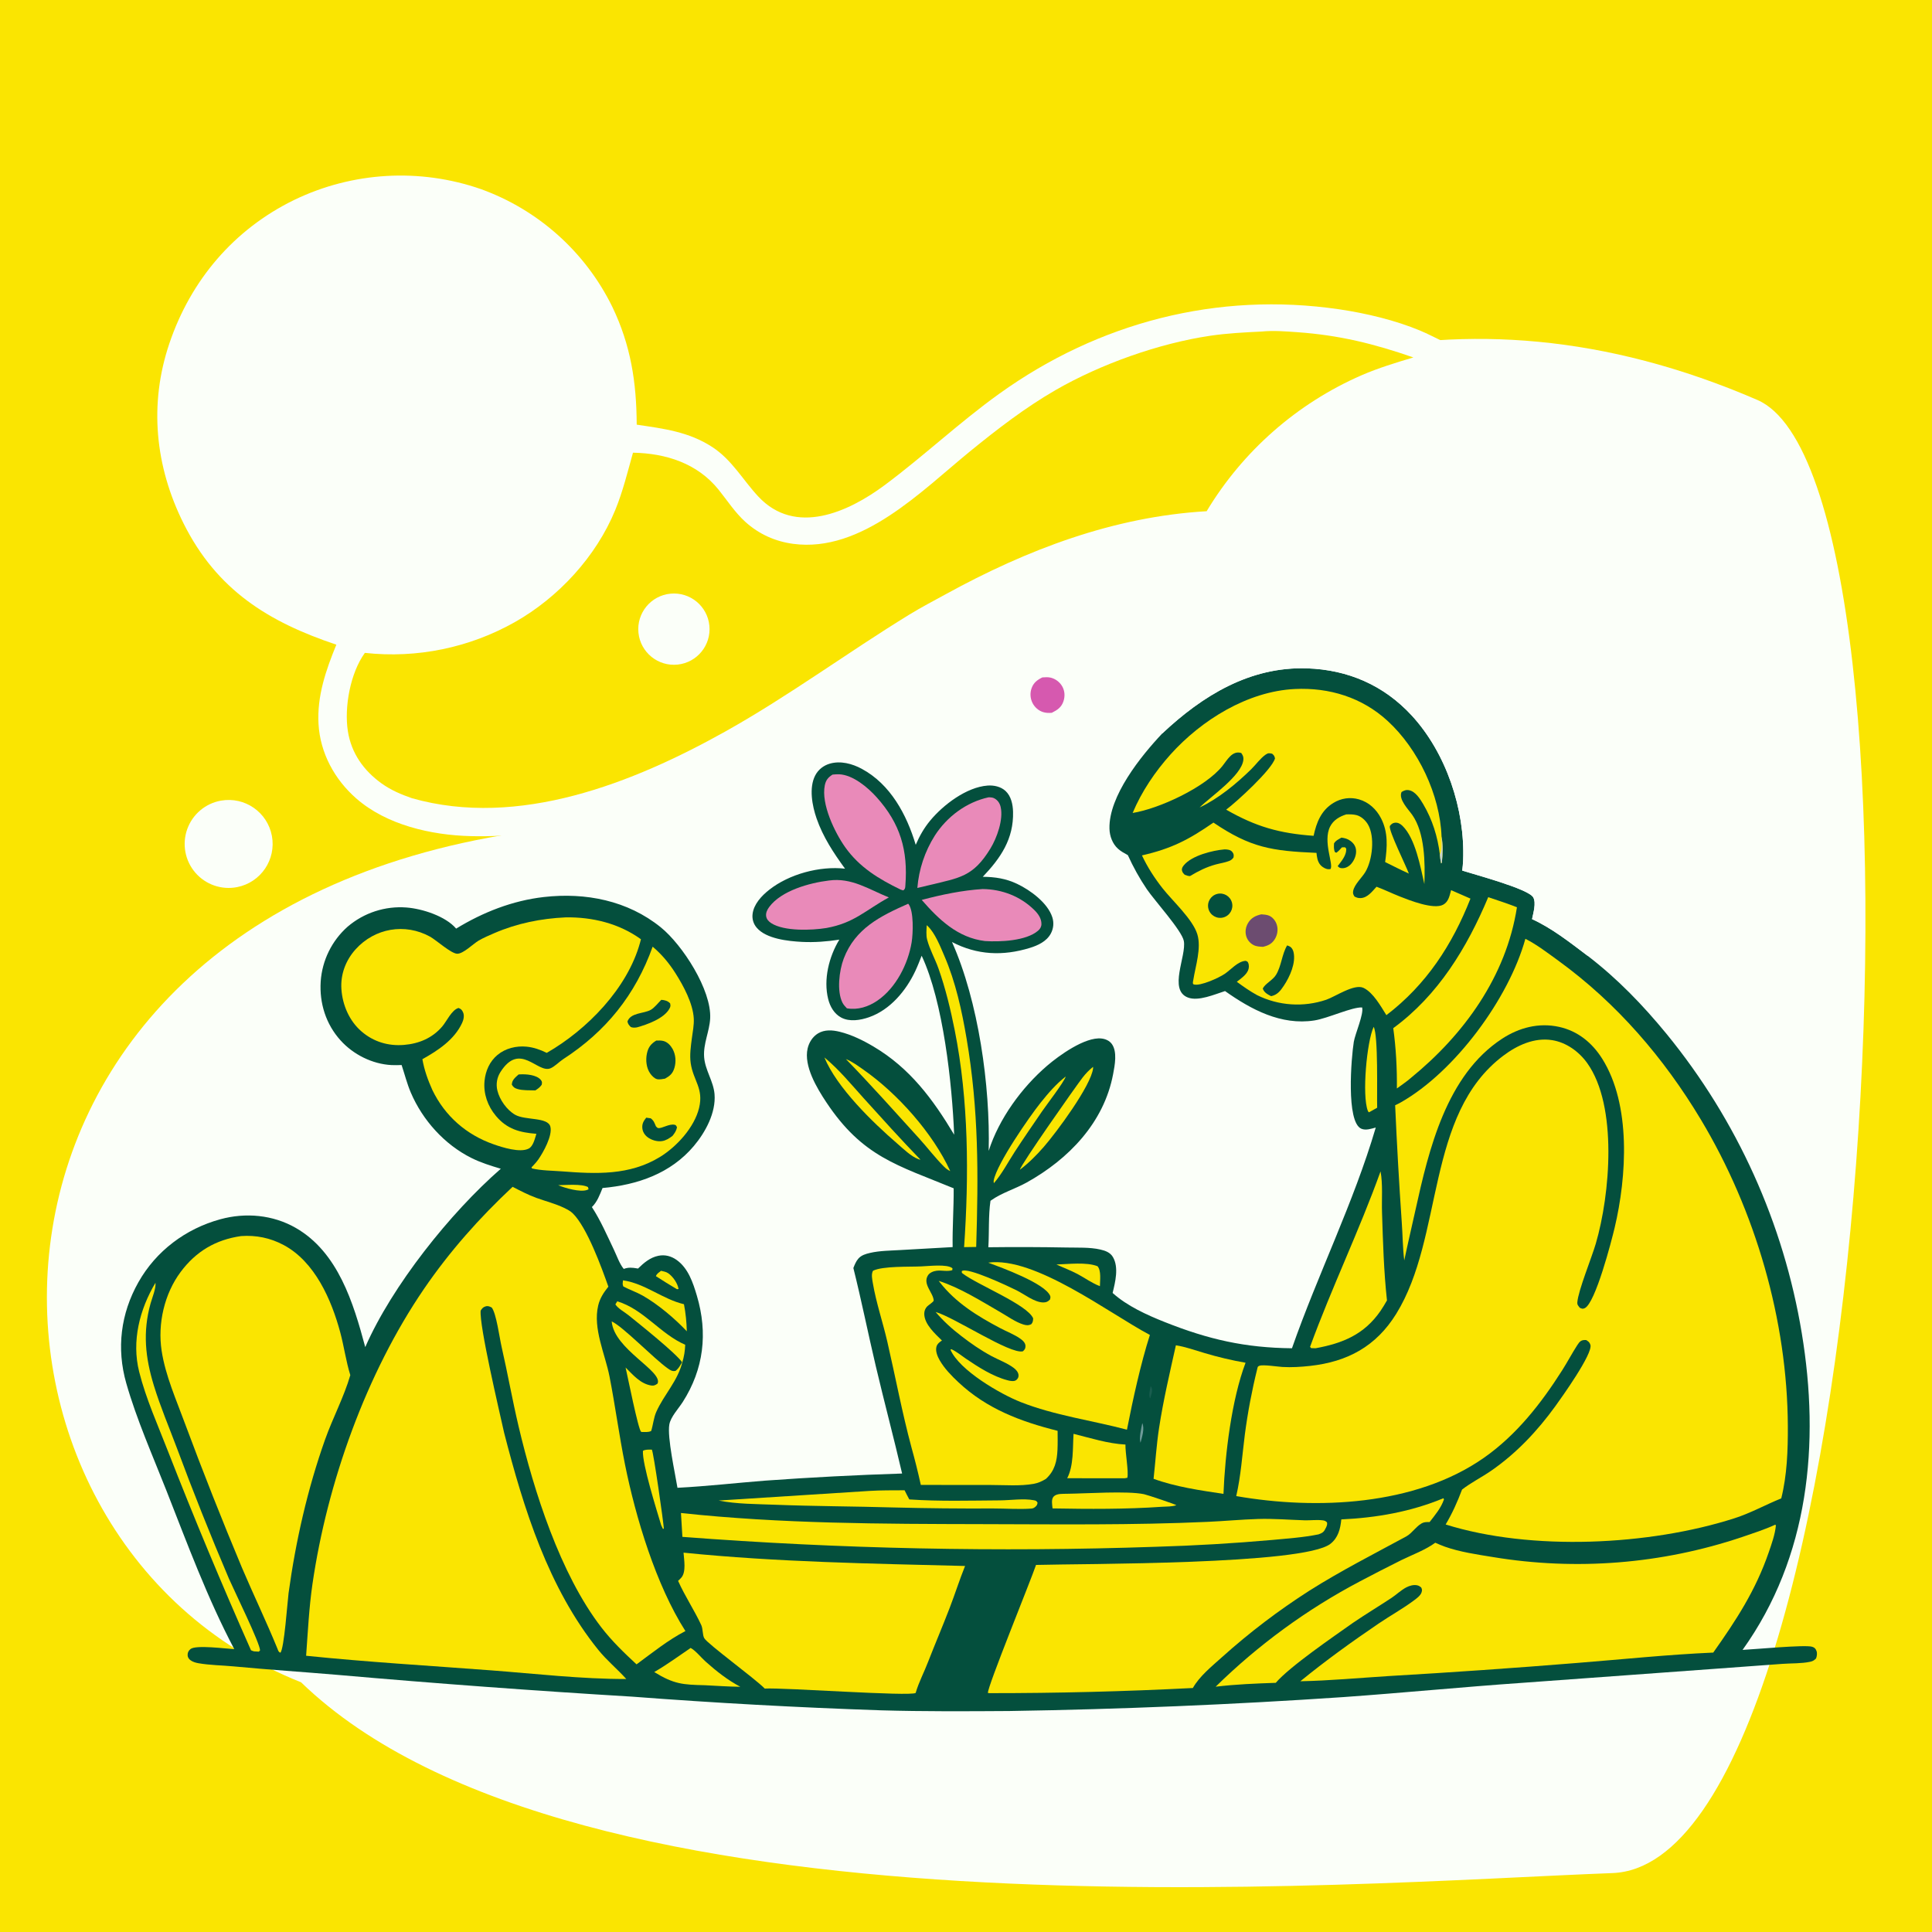 <?xml version="1.0" encoding="UTF-8"?> <svg xmlns="http://www.w3.org/2000/svg" width="297" height="297" viewBox="0 0 297 297" fill="none"><rect x="0" y="0" width="297" height="297" fill="#333333" stroke="none"/><g clip-path="url(#clip0_2883_497)"><path d="M0 0H297V297H0V0Z" fill="#FAE501"></path><path d="M79.323 128.058C120.173 126.284 175.724 20.643 270.146 61.48C299.474 74.165 288.738 286.417 247.87 287.943C207.249 289.462 88.48 299.452 46.282 258.614C-9.778 236.339 -11.138 141.918 79.323 128.058Z" fill="#FBFFF9"></path><path d="M178.668 112.755C184.839 106.948 192.135 102.453 200.934 102.743C207.213 102.95 212.715 105.334 216.994 109.963C222.314 115.717 225.237 124.471 224.922 132.257C224.897 132.784 224.852 133.309 224.787 133.832C226.55 134.405 234.961 136.629 235.7 137.949C236.185 138.814 235.701 140.373 235.517 141.293C238.582 142.686 241.386 144.914 244.062 146.931C248.639 150.44 252.562 154.511 256.208 158.956C267.033 172.203 274.196 188.057 276.98 204.935C279.792 221.903 278.106 239.347 267.88 253.633C269.659 253.554 277.493 252.806 278.574 253.15C278.943 253.269 279.101 253.425 279.242 253.791C279.381 254.148 279.309 254.611 279.176 254.95C278.894 255.234 278.676 255.373 278.277 255.457C276.923 255.747 275.377 255.68 273.991 255.781L263.846 256.524L234.085 258.692C224.878 259.33 215.692 260.236 206.488 260.89C189.386 262.045 172.258 262.761 155.119 263.03C148.562 263.073 141.98 263.112 135.426 262.922C122.66 262.491 109.903 261.79 97.166 260.82C82.104 259.912 67.055 258.801 52.023 257.484C46.646 257.026 41.269 256.675 35.897 256.167C34.123 255.999 32.261 255.989 30.509 255.682C30.067 255.605 29.606 255.472 29.246 255.192C29.014 255.011 28.854 254.754 28.842 254.46C28.826 254.061 28.971 253.764 29.281 253.507C30.098 252.826 34.766 253.457 36.014 253.517C31.887 245.703 28.812 237.349 25.581 229.14C23.451 223.728 21.012 218.241 19.412 212.646C17.886 207.306 18.552 201.939 21.274 197.118C23.994 192.299 28.537 188.896 33.853 187.437C37.745 186.368 41.952 186.738 45.478 188.768C51.976 192.511 54.327 200.292 56.149 207.087C60.27 197.661 69.213 186.451 76.988 179.668C75.449 179.21 73.914 178.732 72.473 178.013C68.33 175.946 64.966 172.204 63.153 167.961C62.567 166.59 62.21 165.136 61.737 163.724C61.217 163.738 60.69 163.758 60.169 163.73C57.221 163.571 54.321 162.114 52.352 159.936C50.102 157.448 49.089 154.216 49.299 150.887C49.519 147.647 51.002 144.623 53.429 142.465C55.939 140.316 59.201 139.252 62.495 139.508C64.93 139.696 68.497 140.845 70.123 142.751C74.248 140.233 78.779 138.448 83.605 137.897C90.02 137.166 96.492 138.433 101.582 142.556C104.901 145.243 109.409 152.184 109.171 156.577C109.061 158.589 108.091 160.437 108.243 162.507C108.392 164.513 109.679 166.203 109.843 168.198C110.076 171.049 108.442 174.06 106.666 176.167C103.103 180.393 98.011 182.152 92.627 182.63C92.201 183.674 91.811 184.758 90.989 185.56C92.32 187.592 93.335 189.943 94.382 192.134C94.831 193.073 95.23 194.273 95.886 195.067C96.592 194.802 97.189 194.861 97.924 194.984L98.079 195.011C98.977 194.128 99.946 193.303 101.216 193.046C102.223 192.842 103.176 193.093 104.008 193.681C105.795 194.945 106.532 197.179 107.128 199.184C108.833 204.927 108.195 210.463 104.948 215.536C104.304 216.541 103.095 217.816 102.893 218.991C102.556 220.956 103.782 226.49 104.146 228.713C108.634 228.482 113.121 227.968 117.602 227.615C124.62 227.11 131.646 226.745 138.678 226.52C137.396 221.009 135.933 215.529 134.634 210.018C133.45 204.996 132.434 199.934 131.186 194.928C131.379 194.427 131.6 193.88 131.96 193.473C132.422 192.953 133.08 192.762 133.736 192.609C135.22 192.261 136.854 192.259 138.372 192.167L146.446 191.712C146.397 188.706 146.627 185.688 146.605 182.675C137.964 179.115 132.6 177.851 127.006 169.419C125.583 167.274 123.535 163.881 124.153 161.182C124.366 160.251 124.92 159.366 125.747 158.865C126.764 158.249 127.97 158.338 129.081 158.61C130.902 159.058 132.656 159.92 134.263 160.871C139.877 164.192 143.401 168.959 146.68 174.432C146.365 166.622 145.005 153.976 141.684 146.921C141.373 147.71 141.067 148.505 140.706 149.273C139.281 152.309 136.834 155.246 133.581 156.378C132.256 156.838 130.602 157.115 129.313 156.425C128.241 155.851 127.607 154.748 127.318 153.6C126.553 150.559 127.442 147.064 129.026 144.449C127.129 144.741 125.199 144.894 123.281 144.794C121.165 144.683 117.79 144.334 116.329 142.614C115.828 142.036 115.596 141.273 115.691 140.514C115.869 138.991 117.081 137.707 118.236 136.794C121.313 134.363 126.025 133.1 129.903 133.538C128.146 131.131 126.517 128.66 125.532 125.821C124.857 123.879 124.33 121.101 125.324 119.199C125.793 118.3 126.612 117.665 127.583 117.388C129.224 116.92 131.007 117.396 132.471 118.185C136.899 120.57 139.384 125.236 140.771 129.871C141.364 128.507 142.027 127.318 142.978 126.167C144.986 123.735 148.563 121.005 151.817 120.763C152.787 120.691 153.855 120.919 154.583 121.598C155.438 122.396 155.701 123.657 155.732 124.781C155.845 128.97 153.82 131.909 151.079 134.788C152.96 134.802 154.65 135.06 156.36 135.874C158.383 136.836 161.063 138.794 161.769 141.01C162.04 141.863 161.956 142.748 161.527 143.534C160.874 144.728 159.556 145.337 158.311 145.72C154.162 146.995 150.203 146.822 146.348 144.814C150.419 153.932 152.236 166.933 151.988 176.919C153.56 171.993 157.064 167.185 160.965 163.836C162.783 162.274 166.79 159.376 169.316 159.646C169.947 159.714 170.552 159.974 170.928 160.503C171.779 161.701 171.372 163.758 171.119 165.105C169.715 172.585 164.274 178.195 157.832 181.781C156.095 182.748 154.006 183.365 152.389 184.506C152.346 184.536 152.304 184.568 152.262 184.599C151.927 186.914 152.078 189.387 151.935 191.737C155.949 191.687 159.964 191.7 163.978 191.776C165.647 191.815 167.523 191.711 169.149 192.086C169.925 192.264 170.674 192.533 171.091 193.25C172.015 194.842 171.445 197.089 171.039 198.761C173.263 200.769 176.313 202.147 179.074 203.244C185.772 205.908 191.409 207.194 198.609 207.264C202.602 195.855 208.078 184.933 211.492 173.334C210.81 173.513 209.962 173.813 209.273 173.515C206.896 172.49 207.731 162.525 208.116 160.157C208.313 158.944 209.683 155.851 209.392 154.87C207.801 154.799 204.144 156.547 202.047 156.871C196.93 157.662 192.33 155.189 188.321 152.353C186.724 152.857 184.232 153.966 182.614 153.346C179.57 152.181 182.415 146.963 181.986 144.652C181.691 143.064 177.471 138.423 176.303 136.701C175.163 135.02 174.221 133.303 173.379 131.459C172.862 131.17 172.303 130.875 171.863 130.474C171.008 129.697 170.583 128.524 170.554 127.39C170.427 122.392 175.388 116.227 178.668 112.755Z" fill="#044F3D"></path><path d="M234.491 144.319C236.23 145.194 237.963 146.524 239.54 147.669C248.541 154.207 255.785 162.624 261.485 172.136C269.843 186.084 274.776 202.98 274.838 219.263C274.853 222.939 274.722 226.766 273.826 230.342C271.383 231.329 269.163 232.587 266.618 233.403C253.555 237.595 235.385 238.466 222.236 234.354C223.271 232.616 224.042 230.874 224.756 228.988C226.134 227.914 227.792 227.09 229.24 226.088C233.118 223.404 236.352 219.966 239.105 216.158C240.061 214.836 244.913 208.059 244.486 206.731C244.354 206.32 244.174 206.219 243.836 205.999C243.099 205.955 242.856 206.184 242.469 206.786C241.659 208.043 240.959 209.377 240.154 210.642C236.903 215.758 233.127 220.593 228.119 224.101C217.583 231.482 202.383 232.137 190.043 229.989C190.76 226.882 190.964 223.669 191.368 220.511C191.811 217.129 192.444 213.774 193.265 210.463C193.346 210.181 193.291 210.068 193.614 209.953C194.192 209.748 196.403 210.096 197.147 210.14C198.54 210.223 200.004 210.13 201.387 209.977C207.152 209.343 211.537 206.972 214.631 201.979C222.003 190.083 219.07 171.347 231.096 162.291C233.225 160.688 235.851 159.468 238.58 159.894C240.775 160.237 242.736 161.656 244.009 163.442C248.702 170.027 247.529 183.626 245.312 191.194C244.672 193.379 242.636 198.337 242.48 200.174C242.444 200.597 242.608 200.705 242.851 201.034C243.157 201.174 243.281 201.259 243.618 201.1C245.261 200.326 247.734 190.763 248.214 188.736C250.081 180.864 250.766 169.842 246.3 162.751C244.753 160.294 242.543 158.488 239.671 157.858C236.564 157.176 233.531 157.967 230.906 159.684C222.353 165.279 219.654 176.692 217.591 186.03C217.021 188.608 216.413 191.176 215.871 193.761C215.628 191.828 215.632 189.84 215.487 187.893C215.076 181.902 214.737 175.907 214.471 169.908C214.775 169.77 215.072 169.619 215.362 169.455C223.687 164.723 231.959 153.482 234.491 144.319Z" fill="#FAE501"></path><path d="M78.801 182.446C80.006 183.064 81.174 183.681 82.451 184.145C83.852 184.653 85.377 185.036 86.716 185.683C87.198 185.916 87.679 186.159 88.064 186.538C90.247 188.69 92.486 194.857 93.523 197.795C92.806 198.683 92.224 199.564 91.957 200.698C91.119 204.245 93.026 208.165 93.697 211.597C94.573 216.078 95.171 220.613 96.071 225.092C97.719 233.29 100.85 243.673 105.367 250.738C102.706 252.109 100.26 254.089 97.854 255.856C95.913 254.057 94.046 252.257 92.425 250.151C86.114 241.953 82.082 229.251 79.723 219.28C78.762 215.218 78.04 211.1 77.106 207.03C76.788 205.645 76.297 201.897 75.592 201.002C75.248 200.831 75.023 200.712 74.632 200.831C74.249 200.947 74.096 201.158 73.89 201.477C73.664 203.804 76.756 216.906 77.497 220.251C80.496 231.909 84.302 244.136 91.978 253.636C93.271 255.237 94.899 256.576 96.28 258.108C89.37 258.123 82.323 257.294 75.434 256.774C65.972 256.059 56.499 255.505 47.059 254.534C47.328 250.854 47.506 247.127 48.039 243.473C50.305 227.948 56.288 211.151 65.167 198.154C69.12 192.37 73.694 187.227 78.801 182.446Z" fill="#FAE501"></path><path d="M272.916 234.377L273 234.515C272.872 235.892 272.344 237.349 271.896 238.653C269.879 244.505 266.912 249.044 263.372 254.046C256.391 254.351 249.399 255.088 242.433 255.64C232.752 256.425 223.062 257.098 213.365 257.662C208.89 257.947 204.382 258.363 199.899 258.454C203.742 255.313 207.822 252.373 211.929 249.584C213.693 248.386 215.584 247.343 217.296 246.076C217.712 245.769 218.362 245.309 218.526 244.802C218.638 244.455 218.617 244.361 218.485 244.047C218.263 243.86 218.091 243.74 217.804 243.693C217.25 243.601 216.697 243.763 216.205 244.012C215.395 244.423 214.672 245.14 213.906 245.645C211.954 246.93 209.956 248.138 208.021 249.45C205.116 251.509 198.249 256.197 196.12 258.694C193.073 258.798 189.904 258.924 186.879 259.291C193.461 252.829 200.951 247.365 209.112 243.069C211.212 241.958 213.327 240.874 215.454 239.817C217.131 238.999 219.144 238.261 220.639 237.158C221.127 237.372 221.615 237.588 222.117 237.765C224.424 238.583 227.063 238.966 229.476 239.357C242.307 241.485 255.465 240.432 267.795 236.287C269.513 235.695 271.265 235.144 272.916 234.377Z" fill="#FAE501"></path><path d="M37.057 190.018C39.369 189.853 41.544 190.296 43.592 191.386C48.412 193.953 50.971 199.832 52.316 204.861C52.895 207.028 53.184 209.244 53.852 211.394C52.876 214.756 51.157 217.969 49.98 221.278C47.287 228.855 45.453 236.927 44.363 244.888C44.198 246.095 43.683 253.574 43.094 254.071C42.757 253.893 42.781 253.749 42.637 253.41C40.933 249.25 38.979 245.183 37.214 241.045C34.145 233.72 31.225 226.333 28.455 218.89C27.118 215.231 25.435 211.502 24.845 207.635C24.214 203.499 25.264 198.888 27.774 195.527C30.134 192.365 33.16 190.577 37.057 190.018Z" fill="#FAE501"></path><path d="M206.959 125.194C207.46 125.178 208.046 125.177 208.53 125.305C209.261 125.498 209.907 126.098 210.286 126.734C211.392 128.588 210.99 132.241 209.874 134.075C209.348 134.939 208.219 135.949 208.023 136.939C207.947 137.328 208.016 137.494 208.219 137.819C208.557 137.997 208.798 138.075 209.176 138.059C210.232 138.013 210.949 137.029 211.608 136.315C212.815 136.765 213.979 137.336 215.178 137.809C216.616 138.376 220.379 139.881 221.857 139.075C222.697 138.616 222.835 137.68 223.072 136.838L226.048 138.141C223.25 145.242 219.258 151.381 213.125 156.056C212.26 154.69 211.115 152.593 209.616 151.867C208.198 151.18 205.275 153.209 203.881 153.687C200.382 154.873 196.554 154.618 193.244 152.977C192.142 152.375 191.145 151.668 190.132 150.928C190.732 150.453 191.529 149.921 191.849 149.204C192.016 148.832 192.039 148.385 191.877 148.009C191.78 147.785 191.7 147.799 191.496 147.704C190.28 147.78 189.237 149.057 188.267 149.713C187.36 150.326 184.525 151.626 183.523 151.334C183.277 151.263 183.409 150.861 183.442 150.649C183.777 148.514 184.707 145.764 184.063 143.628C183.366 141.314 180.219 138.476 178.693 136.524C177.45 134.933 176.409 133.326 175.549 131.499C180.102 130.456 182.742 129.085 186.535 126.453C192.262 130.322 195.505 130.812 202.379 131.11C202.395 131.262 202.409 131.415 202.431 131.567C202.531 132.26 202.747 132.885 203.353 133.292C203.725 133.541 204.073 133.678 204.522 133.599C205.066 132.938 203.313 129.378 204.472 127.069C204.975 126.068 205.931 125.513 206.959 125.194Z" fill="#FAE501"></path><path d="M193.908 140.556C194.286 140.583 194.72 140.61 195.072 140.755C195.66 140.999 196.096 141.566 196.28 142.163C196.506 142.895 196.378 143.711 195.98 144.36C195.534 145.087 194.962 145.362 194.158 145.553C193.68 145.529 193.168 145.512 192.731 145.293C192.16 145.006 191.737 144.491 191.567 143.875C191.382 143.207 191.502 142.5 191.851 141.907C192.329 141.094 193.019 140.754 193.908 140.556Z" fill="#6C4C70"></path><path d="M188.232 130.575C188.668 130.578 189.169 130.608 189.451 130.985C189.687 131.3 189.677 131.47 189.621 131.825C189.448 132.056 189.28 132.219 189.007 132.332C188.358 132.6 187.587 132.702 186.906 132.888C185.428 133.291 184.249 133.892 182.933 134.677C182.63 134.677 182.403 134.58 182.122 134.474C181.913 134.257 181.775 134.137 181.706 133.833C181.633 133.511 181.788 133.26 181.987 133.016C183.199 131.525 186.407 130.726 188.232 130.575Z" fill="#044F3D"></path><path d="M197.865 145.334C198.022 145.391 198.212 145.451 198.351 145.546C198.612 145.724 198.778 146.06 198.849 146.359C199.242 148.017 198.282 150.146 197.37 151.514C196.837 152.312 196.369 152.942 195.403 153.139C194.87 152.861 194.32 152.58 194.125 151.974C194.451 151.225 195.682 150.677 196.182 149.825C197.006 148.421 197.051 146.725 197.865 145.334Z" fill="#044F3D"></path><path d="M187.116 137.419C188.112 137.166 189.125 137.764 189.385 138.758C189.645 139.752 189.054 140.769 188.062 141.036C187.061 141.306 186.031 140.708 185.768 139.704C185.506 138.7 186.111 137.675 187.116 137.419Z" fill="#044F3D"></path><path d="M206.218 128.765C206.744 128.837 207.154 128.945 207.591 129.26C208.053 129.593 208.382 130.048 208.453 130.623C208.544 131.369 208.241 132.153 207.775 132.726C207.439 133.14 206.937 133.46 206.388 133.467C206.021 133.472 205.881 133.403 205.636 133.145C205.671 133.1 205.707 133.055 205.743 133.01L205.916 132.782C206.37 132.195 206.934 131.423 206.95 130.646C206.956 130.369 206.974 130.479 206.753 130.245L206.287 130.262C206.017 130.577 205.78 130.828 205.45 131.08L205.23 131.014C205.007 130.57 205.06 130.139 205.074 129.658C205.321 129.214 205.794 129.013 206.218 128.765Z" fill="#044F3D"></path><path d="M221.893 230.319L221.978 230.495C221.513 231.844 220.628 232.873 219.765 233.983C219.486 233.983 219.173 233.967 218.9 234.04C217.919 234.303 217.148 235.665 216.187 236.186C211.211 238.883 206.081 241.494 201.294 244.523C196.552 247.556 192.064 250.969 187.874 254.731C186.324 256.125 184.402 257.662 183.374 259.491C172.955 260.026 162.523 260.29 152.09 260.283L151.869 260.251C151.745 259.404 158.482 242.913 159.265 240.572C166.496 240.363 200.337 240.566 204.513 237.334C205.718 236.401 206.054 235.012 206.196 233.574C211.591 233.326 216.891 232.4 221.893 230.319Z" fill="#FAE501"></path><path d="M86.957 141.025C91.072 140.956 95.18 141.961 98.53 144.389C98.488 144.558 98.444 144.727 98.398 144.895C96.464 151.94 90.24 158.306 84.049 161.855C83.058 161.368 82.043 161.005 80.936 160.899C79.366 160.748 77.706 161.152 76.479 162.169C75.274 163.168 74.632 164.633 74.485 166.171C74.296 168.142 74.978 170.047 76.241 171.55C77.952 173.587 79.909 174.097 82.456 174.297C82.233 174.997 81.978 176.212 81.273 176.571C79.943 177.25 77.249 176.388 75.914 175.922C71.689 174.448 68.397 171.572 66.456 167.542C65.754 165.966 65.235 164.527 64.932 162.826C67.323 161.493 69.848 159.839 71.042 157.247C71.272 156.75 71.418 156.107 71.17 155.587C70.996 155.222 70.853 155.095 70.485 154.953C69.429 155.252 68.673 156.999 67.968 157.818C66.446 159.587 64.393 160.442 62.114 160.63C59.68 160.831 57.421 160.155 55.567 158.554C53.699 156.941 52.649 154.498 52.483 152.058C52.329 149.789 53.147 147.622 54.659 145.943C57.599 142.677 62.248 141.862 66.107 143.988C67.077 144.523 69.339 146.59 70.28 146.614C71.218 146.637 72.745 145.085 73.564 144.605C74.331 144.155 75.18 143.797 75.996 143.444C79.477 141.942 83.182 141.195 86.957 141.025Z" fill="#FAE501"></path><path d="M105.078 238.685C119.491 240.143 133.89 240.363 148.355 240.733C147.503 242.857 146.809 245.041 145.99 247.178C144.932 249.935 143.768 252.658 142.695 255.412C142.082 257.038 141.243 258.578 140.761 260.251C139.855 260.815 120.506 259.405 117.564 259.578C115.982 257.976 108.775 252.727 108.262 251.834C107.985 251.351 108.073 250.403 107.804 249.821C106.729 247.505 105.291 245.377 104.24 243.019C104.41 242.86 104.584 242.704 104.736 242.527C105.507 241.633 105.155 239.796 105.078 238.685Z" fill="#FAE501"></path><path d="M174.117 124.975C175.486 121.7 177.574 118.612 179.941 115.978C184.684 110.698 191.796 106.272 199.036 105.92C204.348 105.662 209.381 107.21 213.319 110.829C218.032 115.161 221.359 122.187 221.604 128.59C221.827 129.887 221.787 131.303 221.652 132.609L221.54 132.731C221.441 132.271 221.382 131.837 221.349 131.368C221.004 128.622 220.2 126 218.782 123.612C218.302 122.806 217.608 121.68 216.617 121.478C216.164 121.385 215.831 121.52 215.454 121.753C214.962 122.888 216.473 124.378 217.106 125.28C219.046 128.043 219.086 132.686 218.964 135.906C218.362 133.283 217.591 128.889 215.588 126.944C215.273 126.639 214.879 126.415 214.423 126.475C214.054 126.523 213.873 126.701 213.655 126.978C213.457 127.702 216.103 132.993 216.58 134.294C215.35 133.736 214.143 133.116 212.931 132.519C213.259 130.197 213.412 127.948 212.305 125.799C211.592 124.412 210.424 123.317 208.905 122.883C207.559 122.498 206.159 122.702 204.969 123.437C203.087 124.598 202.378 126.435 201.936 128.487C196.718 128.112 193.082 127.1 188.498 124.465C190.059 123.308 195.528 118.315 196.001 116.586C195.899 116.183 195.873 116.148 195.565 115.867C195.15 115.777 194.955 115.73 194.577 115.994C193.734 116.583 193.066 117.55 192.321 118.276C190.036 120.506 187.305 122.768 184.414 124.128C186.11 122.459 190.853 119.249 191.136 116.835C191.19 116.377 191.071 116.118 190.812 115.754C189.417 115.332 188.665 116.83 187.914 117.762C185.286 121.022 178.244 124.311 174.117 124.975Z" fill="#FAE501"></path><path d="M221.605 128.59C221.827 129.887 221.787 131.302 221.653 132.609L221.54 132.731C221.442 132.271 221.382 131.837 221.35 131.368C221.735 130.733 221.583 129.359 221.605 128.59Z" fill="#C3D3D4"></path><path d="M100.331 145.529C101.733 146.719 102.842 148.043 103.828 149.595C105.058 151.531 106.527 154.243 106.652 156.576C106.705 157.566 106.493 158.595 106.364 159.574C106.2 160.819 106 162.179 106.18 163.432C106.57 166.133 108.2 167.294 107.466 170.325C106.743 173.309 104.029 176.277 101.46 177.852C96.779 180.722 91.625 180.473 86.366 180.069C84.882 179.955 83.231 179.961 81.784 179.622L81.703 179.452L81.987 179.159C82.254 178.877 82.511 178.589 82.735 178.271C83.51 177.166 84.953 174.583 84.609 173.207C84.23 171.69 80.743 172.261 79.181 171.363C77.91 170.633 76.803 169.061 76.461 167.643C76.221 166.665 76.395 165.632 76.941 164.786C79.93 160.098 82.603 165.012 84.597 164.237C85.257 163.981 85.956 163.226 86.568 162.829C93.161 158.553 97.673 152.943 100.331 145.529Z" fill="#FAE501"></path><path d="M100.89 159.958C101.259 159.947 101.675 159.937 102.034 160.041C102.62 160.211 103.086 160.707 103.379 161.223C103.88 162.105 103.964 163.207 103.674 164.171C103.416 165.031 102.994 165.395 102.228 165.819C101.862 165.876 101.365 165.986 100.998 165.893C100.583 165.787 100.195 165.363 99.957 165.028C99.356 164.183 99.236 162.965 99.445 161.972C99.651 160.99 100.05 160.478 100.89 159.958Z" fill="#044F3D"></path><path d="M101.661 153.7C102.189 153.736 102.648 153.852 103.019 154.246C103.089 154.614 103.1 154.708 102.911 155.058C102.087 156.578 99.471 157.507 97.919 157.934C97.547 157.989 97.332 158.006 96.973 157.886C96.688 157.589 96.548 157.449 96.453 157.033C96.955 155.641 98.94 155.855 100.039 155.241C100.606 154.924 101.186 154.161 101.661 153.7Z" fill="#044F3D"></path><path d="M99.345 171.815L100.036 171.916C100.523 172.29 100.592 172.596 100.835 173.151C100.949 173.239 101.035 173.395 101.178 173.414C101.8 173.497 102.826 172.726 103.71 172.906C103.956 172.956 103.96 173.096 104.075 173.294C103.967 173.837 103.707 174.208 103.37 174.631C102.873 174.992 102.401 175.319 101.781 175.416C101.039 175.532 100.139 175.267 99.547 174.814C99.09 174.465 98.785 173.974 98.741 173.394C98.69 172.732 98.945 172.316 99.345 171.815Z" fill="#044F3D"></path><path d="M79.72 165.174C79.788 165.169 79.856 165.163 79.924 165.16C80.863 165.104 82.474 165.214 83.135 166.007C83.365 166.283 83.327 166.431 83.278 166.751C82.992 167.159 82.71 167.361 82.292 167.625C81.424 167.59 80.385 167.657 79.554 167.41C79.112 167.279 78.911 167.135 78.68 166.74C78.715 165.995 79.207 165.645 79.72 165.174Z" fill="#044F3D"></path><path d="M141.603 194.68C142.729 194.647 145.597 194.277 146.419 194.967L146.395 195.258C145.62 195.511 144.783 195.247 143.982 195.346C143.503 195.405 142.92 195.631 142.653 196.053C141.794 197.412 143.478 198.731 143.534 199.924C143.543 200.116 142.723 200.636 142.54 200.821C142.23 201.135 142.075 201.546 142.083 201.986C142.11 203.587 143.752 205.037 144.801 206.073C144.445 206.309 144.082 206.579 143.961 207.013C143.767 207.704 144.122 208.533 144.46 209.121C145.183 210.379 146.285 211.508 147.337 212.493C151.704 216.583 156.878 218.52 162.582 219.956C162.589 220.914 162.607 221.878 162.566 222.834C162.489 224.61 162.145 226.109 160.782 227.347C160.207 227.699 159.586 227.986 158.92 228.104C156.824 228.478 154.507 228.284 152.379 228.282L141.554 228.271C141.129 226.337 140.65 224.415 140.118 222.508C138.672 217.124 137.648 211.641 136.395 206.213C135.706 203.23 134.7 200.298 134.183 197.277C134.081 196.682 133.902 195.875 134.206 195.346C135.723 194.604 139.775 194.767 141.603 194.68Z" fill="#FAE501"></path><path d="M151.921 194.103C159.067 193.113 170.504 201.9 176.768 205.217C175.344 209.673 174.143 215.181 173.243 219.78C167.823 218.348 162.145 217.598 156.91 215.537C153.778 214.304 147.476 210.652 146.111 207.485L146.246 207.408C147.025 207.751 147.78 208.387 148.488 208.867C150.397 210.164 152.614 211.585 154.866 212.179C155.256 212.282 155.893 212.428 156.24 212.139C156.482 211.938 156.607 211.688 156.575 211.369C156.528 210.907 156.172 210.533 155.818 210.27C154.814 209.52 153.502 209.046 152.395 208.45C150.753 207.566 149.253 206.523 147.781 205.383C146.358 204.303 144.981 203.052 143.83 201.686C146.678 202.485 155.276 208.223 157.244 207.733C157.506 207.486 157.64 207.34 157.645 206.943C157.651 206.415 157.193 206.029 156.795 205.755C155.884 205.126 154.768 204.703 153.786 204.184C150.272 202.328 146.916 200.277 144.442 197.081L144.307 196.905C147.579 197.952 150.806 199.999 153.778 201.713C154.872 202.343 156.095 203.227 157.297 203.604C157.756 203.748 158.109 203.786 158.549 203.554C158.8 203.231 158.8 203.055 158.824 202.663C157.937 200.557 150.19 197.472 147.997 195.776C147.812 195.633 147.889 195.723 147.847 195.411C148.659 194.71 155.074 197.766 156.215 198.326C157.428 198.921 159.034 200.226 160.392 200.22C160.854 200.218 161.11 200.087 161.419 199.759C161.455 199.558 161.523 199.412 161.442 199.214C160.651 197.286 153.953 194.862 151.921 194.103Z" fill="#FAE501"></path><path d="M104.682 232.589C120.016 234.247 135.61 234.267 151.025 234.301C162.53 234.327 174.139 234.47 185.63 233.95C188.219 233.833 190.807 233.588 193.396 233.507C195.757 233.433 198.165 233.637 200.529 233.71C201.433 233.738 202.408 233.604 203.295 233.712C203.644 233.754 203.745 233.802 203.997 234.025C204.055 234.354 203.982 234.528 203.846 234.822C203.539 235.482 203.365 235.625 202.702 235.871C200.38 236.348 197.936 236.508 195.579 236.731C189.631 237.256 183.67 237.606 177.702 237.781C153.426 238.614 129.123 238.105 104.904 236.257L104.682 232.589Z" fill="#FAE501"></path><path d="M180.765 206.808C182.259 207.038 183.743 207.587 185.195 208.007C187.258 208.625 189.355 209.119 191.476 209.489C189.336 215.151 188.319 223.544 188.08 229.649C184.53 229.113 180.701 228.567 177.334 227.331C177.621 224.743 177.781 222.136 178.173 219.561C178.826 215.273 179.825 211.039 180.765 206.808Z" fill="#FAE501"></path><path d="M228.78 137.922C230.261 138.415 231.743 138.898 233.195 139.47C231.541 150.094 225.066 159.04 216.885 165.709C216.226 166.29 215.443 166.798 214.738 167.328C214.771 164.263 214.602 161.091 214.18 158.056C221.077 153.013 225.531 145.671 228.78 137.922Z" fill="#FAE501"></path><path d="M212.227 180.074C212.593 182.017 212.389 184.354 212.453 186.349C212.596 190.847 212.725 195.435 213.215 199.909C212.899 200.452 212.583 200.999 212.225 201.517C209.728 205.136 206.437 206.496 202.244 207.262L201.553 207.243L201.393 207.041C204.723 197.928 208.951 189.196 212.227 180.074Z" fill="#FAE501"></path><path d="M127.981 119.077C128.316 119.048 128.657 119.013 128.994 119.027C131.128 119.117 133.409 121.051 134.762 122.557C138.421 126.632 139.595 130.747 139.179 136.113C139.15 136.487 139.17 136.629 138.865 136.88L138.47 136.764C135.102 135.134 132.12 133.334 129.923 130.232C128.311 127.956 126.209 123.593 126.793 120.728C126.958 119.92 127.3 119.512 127.981 119.077Z" fill="#E98AB9"></path><path d="M139.606 138.931C139.629 138.952 139.656 138.97 139.675 138.995C140.492 140.087 140.364 143.508 140.145 144.85C139.604 148.174 137.727 151.875 134.891 153.815C133.498 154.768 131.877 155.297 130.188 155.005C129.939 154.743 129.679 154.473 129.514 154.148C128.616 152.38 129.01 149.183 129.7 147.369C131.468 142.718 135.346 140.82 139.606 138.931Z" fill="#E98AB9"></path><path d="M151.976 122.566C152.327 122.577 152.612 122.575 152.92 122.761C153.41 123.057 153.7 123.499 153.827 124.052C154.272 125.978 153.255 128.798 152.259 130.433C149.593 134.808 147.519 134.931 142.912 136.056L141.023 136.504C141.251 133.644 142.171 130.882 143.703 128.457C145.573 125.539 148.575 123.305 151.976 122.566Z" fill="#E98AB9"></path><path d="M151.059 136.669C154.039 136.7 156.862 137.786 159.006 139.897C159.592 140.473 160.11 141.201 160.096 142.058C160.089 142.476 159.895 142.801 159.586 143.068C157.746 144.659 153.721 144.814 151.409 144.664C147.227 144.153 144.323 141.362 141.693 138.34C144.757 137.532 147.893 136.871 151.059 136.669Z" fill="#E98AB9"></path><path d="M127.429 135.358C130.914 134.878 133.57 136.723 136.641 137.958C132.989 139.961 131.332 141.88 127.042 142.659C124.781 143.026 120.55 143.19 118.569 141.919C118.173 141.665 117.839 141.316 117.775 140.829C117.708 140.323 117.946 139.835 118.239 139.44C120.116 136.9 124.461 135.72 127.429 135.358Z" fill="#E98AB9"></path><path d="M142.461 142.23C142.502 142.264 142.545 142.296 142.584 142.332C143.75 143.44 144.546 145.497 145.171 146.946C146.909 150.97 147.855 155.337 148.588 159.642C150.466 170.663 150.41 180.563 150.067 191.69L148.208 191.718C148.962 180.737 148.923 169.179 146.766 158.374C146.13 155.185 145.358 151.958 144.272 148.889C143.742 147.395 142.926 145.973 142.524 144.438C142.344 143.75 142.433 142.938 142.461 142.23Z" fill="#FAE501"></path><path d="M23.9 197.197C24 198.069 23.384 199.514 23.14 200.398C21.925 204.785 22.331 208.683 23.658 213.011C24.651 216.249 25.986 219.39 27.176 222.559C29.694 229.341 32.372 236.063 35.209 242.718C36.043 244.625 39.961 252.581 39.977 253.712L39.783 253.901L39.047 253.858C38.884 253.826 38.738 253.752 38.585 253.688C34.107 243.6 29.857 233.411 25.838 223.131C24.284 219.12 22.442 215.05 21.394 210.88C20.212 206.174 21.461 201.284 23.9 197.197Z" fill="#FAE501"></path><path d="M133.66 229.194C135.454 229.083 137.26 229.107 139.057 229.094C139.286 229.571 139.537 230.036 139.785 230.503C144.422 230.815 149.073 230.678 153.718 230.647C155.337 230.636 157.377 230.321 158.944 230.629C159.298 230.699 159.322 230.725 159.505 231.013C159.443 231.251 159.45 231.349 159.268 231.536C159.056 231.753 158.853 231.887 158.548 231.909C156.647 232.046 154.614 231.891 152.695 231.891C147.598 231.918 142.5 231.867 137.404 231.738C131.296 231.56 125.182 231.557 119.075 231.316C116.246 231.204 113.257 231.227 110.477 230.672L133.66 229.194Z" fill="#FAE501"></path><path d="M94.035 203.14C95.7 203.861 100.522 208.86 102.638 210.35C103.057 210.645 103.321 210.835 103.837 210.747C104.363 210.36 104.615 209.818 104.931 209.262C104.22 212.298 102.091 214.333 100.878 217.066C100.489 217.943 100.4 219.044 100.105 219.976C99.697 220.208 99.082 220.131 98.617 220.13C98.597 220.123 98.573 220.123 98.557 220.109C98.112 219.752 96.492 211.626 96.171 210.224C97.308 211.351 98.46 212.745 100.138 212.994C100.527 213.052 100.778 212.92 101.085 212.692C101.955 210.779 94.381 207.429 94.035 203.14Z" fill="#FAE501"></path><path d="M165.031 220.417C167.664 221.071 170.29 221.922 173.011 222.067C172.981 223.363 173.521 226.224 173.305 227.174L172.9 227.249L164.057 227.243C165.071 225.285 164.893 222.592 165.031 220.417Z" fill="#FAE501"></path><path d="M164.028 229.632C166.996 229.601 173.281 229.16 175.864 229.697C176.398 229.808 180.762 231.278 180.837 231.392C180.134 231.617 179.369 231.598 178.636 231.632C173.098 232.017 167.358 231.986 161.805 231.883C161.757 231.333 161.565 230.485 161.981 230.052C162.45 229.564 163.395 229.658 164.028 229.632Z" fill="#FAE501"></path><path d="M106.171 253.334C106.914 253.725 107.804 254.831 108.469 255.428C110.103 256.893 111.858 258.269 113.8 259.301C111.993 259.289 110.171 259.148 108.365 259.064C104.952 258.982 103.62 258.91 100.572 257.039C102.499 255.93 104.329 254.581 106.171 253.334Z" fill="#FAE501"></path><path d="M130.039 162.81C130.962 163.163 131.898 163.859 132.707 164.422C137.967 168.085 143.412 174.206 146.078 180.026C145.664 179.841 145.396 179.62 145.075 179.299C143.737 177.961 142.563 176.401 141.286 174.995C137.573 170.908 133.887 166.77 130.039 162.81Z" fill="#FAE501"></path><path d="M126.732 162.557C128.992 164.417 130.813 166.657 132.767 168.82C135.63 171.989 138.533 175.211 141.502 178.276C141.37 178.246 141.303 178.238 141.183 178.193C140.042 177.769 138.857 176.596 137.94 175.806C134.158 172.542 128.654 167.207 126.732 162.557Z" fill="#FAE501"></path><path d="M168.035 164.005C168.042 164.077 168.045 164.15 168.037 164.221C167.755 166.874 162.358 174.136 160.438 176.33C159.336 177.589 158.128 178.805 156.789 179.814C156.898 179.068 165.383 166.996 166.406 165.673C166.902 165.032 167.401 164.51 168.035 164.005Z" fill="#FAE501"></path><path d="M94.89 200.046C98.962 201.278 101.509 205.069 105.335 206.726C105.299 207.684 105.165 208.536 104.883 209.449C103.935 208.033 98.291 203.539 96.614 202.18C96.005 201.686 94.997 201.163 94.602 200.515L94.89 200.046Z" fill="#FAE501"></path><path d="M95.772 196.819C99.204 197.328 101.851 199.716 105.144 200.494C105.405 201.852 105.551 203.271 105.581 204.654C103.747 202.705 101.156 200.507 98.809 199.175C97.862 198.637 96.798 198.281 95.827 197.768C95.657 197.42 95.738 197.196 95.772 196.819Z" fill="#FAE501"></path><path d="M211.172 157.854C211.892 159.171 211.651 168.183 211.707 170.288L210.451 170.993C210.332 170.888 210.33 170.909 210.266 170.742C209.356 168.389 210.112 160.09 211.172 157.854Z" fill="#FAE501"></path><path d="M163.835 165.487C163.574 166.345 160.856 169.871 160.183 170.858C158.766 172.938 157.326 175.009 155.956 177.121C154.939 178.691 154.01 180.483 152.783 181.89C152.749 181.736 152.734 181.604 152.765 181.442C153.277 178.83 158.257 171.656 159.972 169.512C161.119 168.077 162.373 166.61 163.835 165.487Z" fill="#FAE501"></path><path d="M100.202 222.846C100.452 223.125 102.003 234.024 102.051 234.999L101.907 235.023L101.644 234.467C100.938 232.114 98.717 225.062 98.835 223.035C99.243 222.796 99.743 222.853 100.202 222.846Z" fill="#FAE501"></path><path d="M162.404 194.385C164.242 194.333 167.032 193.981 168.723 194.656C169.315 195.353 169.095 196.813 169.087 197.715C167.91 197.29 166.765 196.442 165.648 195.853C164.586 195.294 163.487 194.89 162.404 194.385Z" fill="#FAE501"></path><path d="M101.62 195.355C101.993 195.438 102.409 195.514 102.727 195.736C103.453 196.242 104.17 197.274 104.312 198.155L104.07 198.187C102.975 197.542 101.895 196.873 100.83 196.18C100.974 195.779 101.294 195.619 101.62 195.355Z" fill="#FAE501"></path><path d="M85.809 182.194C86.991 182.185 89.369 181.956 90.386 182.481L90.476 182.825C90.397 182.86 90.319 182.902 90.237 182.931C89.157 183.309 86.841 182.631 85.809 182.194Z" fill="#FAE501"></path><path d="M175.601 218.771C175.993 219.638 175.554 220.903 175.327 221.789C175.069 221.053 175.453 219.558 175.601 218.771Z" fill="#6F9B99"></path><path d="M176.886 213.083C176.918 213.129 176.953 213.173 176.981 213.221C177.278 213.744 176.959 214.457 176.801 214.997C176.55 214.415 176.778 213.685 176.886 213.083Z" fill="#1A5D4F"></path><path d="M51.706 99.103C41.233 95.601 33.327 90.691 28.218 80.466C23.847 71.719 22.875 62.133 26.038 52.79C29.327 43.073 35.951 35.259 45.22 30.739C54.193 26.4 64.521 25.8 73.936 29.072C82.748 32.253 89.982 38.73 94.114 47.138C96.975 53.081 97.848 58.757 97.879 65.283C102.019 65.894 105.884 66.369 109.487 68.715C112.541 70.703 114.16 73.747 116.57 76.328C122.268 82.435 130.409 78.733 135.989 74.584C142.016 70.101 147.494 64.918 153.614 60.526C168.924 49.538 187.176 44.808 205.852 47.546C209.974 48.15 214.512 49.228 218.359 50.843C220.536 51.756 222.807 53.163 225.077 53.747C226.449 54.101 227.988 53.841 229.399 53.925C231.524 54.051 233.697 54.309 235.801 54.641C246.998 56.408 259.192 63.295 265.961 72.42C274.05 83.321 276.995 96.107 275.005 109.492C273.24 121.381 266.57 133.308 256.796 140.453C254.014 142.487 250.879 144.411 247.686 145.723C246.541 146.194 245.099 146.453 244.062 146.931C241.386 144.914 238.582 142.686 235.516 141.293C235.701 140.373 236.185 138.814 235.7 137.949C234.96 136.629 226.55 134.405 224.786 133.832C224.852 133.309 224.897 132.784 224.922 132.257C225.237 124.471 222.314 115.717 216.994 109.963C212.715 105.334 207.212 102.95 200.934 102.743C192.134 102.453 184.839 106.948 178.668 112.755C178.608 109.927 178.463 107.08 178.552 104.252C178.78 96.985 180.362 89.306 183.617 82.787C173.762 83.475 162.399 87.433 153.629 91.879C148.746 94.354 143.817 97.059 139.17 99.954C118.508 112.829 98.044 129.203 72.34 128.535C66.278 128.378 59.439 126.832 54.767 122.743C51.429 119.822 49.222 115.758 48.965 111.307C48.716 107.011 50.102 103.013 51.706 99.103Z" fill="#FBFFF9"></path><path d="M193.969 50.965C195.752 50.786 197.65 50.941 199.438 51.068C205.866 51.522 211.206 52.839 217.274 54.948C214.579 55.751 211.891 56.569 209.306 57.687C199.393 62.015 191.071 69.318 185.493 78.586C171.163 79.42 157.853 84.499 145.374 91.352C143.523 92.368 141.632 93.351 139.832 94.454C130.305 100.289 121.27 106.988 111.516 112.442C97.302 120.39 79.72 127.35 63.34 122.711C61.665 122.131 60.084 121.461 58.639 120.419C55.893 118.438 54.007 115.782 53.477 112.405C52.893 108.692 53.867 103.425 56.091 100.365C64.088 101.242 72.158 99.584 79.162 95.626C85.864 91.827 91.643 85.559 94.58 78.406C95.745 75.57 96.481 72.539 97.308 69.591C102.382 69.687 107.201 71.222 110.469 75.282C111.812 76.951 112.982 78.781 114.581 80.226C116.66 82.104 119.16 83.234 121.932 83.603C132.472 85.002 141.654 75.473 149.132 69.374C153.273 65.997 157.646 62.628 162.28 59.959C169.196 55.974 178.134 52.784 186.06 51.612C188.68 51.225 191.325 51.097 193.969 50.965Z" fill="#FAE501"></path><path d="M103.081 91.262C106.079 90.978 108.744 93.166 109.049 96.162C109.353 99.158 107.183 101.839 104.189 102.163C101.166 102.491 98.455 100.295 98.148 97.27C97.84 94.246 100.054 91.549 103.081 91.262Z" fill="#FBFFF9"></path><path d="M33.977 123.078C37.629 122.436 41.117 124.853 41.797 128.498C42.477 132.142 40.096 135.655 36.458 136.373C34.071 136.843 31.616 135.996 30.027 134.154C28.439 132.311 27.963 129.758 28.78 127.467C29.597 125.175 31.581 123.5 33.977 123.078Z" fill="#FBFFF9"></path><path d="M272.842 142.452C275.416 141.757 278.067 143.285 278.757 145.862C279.448 148.439 277.914 151.086 275.337 151.771C272.766 152.455 270.125 150.927 269.437 148.357C268.749 145.786 270.273 143.144 272.842 142.452Z" fill="#FBFFF9"></path><path d="M31.898 167.372C33.477 167.057 35.102 167.622 36.145 168.848C37.189 170.074 37.486 171.769 36.922 173.277C36.359 174.785 35.023 175.869 33.431 176.111C31.048 176.472 28.812 174.864 28.396 172.49C27.979 170.116 29.534 167.844 31.898 167.372Z" fill="#FBFFF9"></path><path d="M160.241 104.135C160.681 104.105 161.127 104.071 161.559 104.182C162.304 104.381 162.937 104.873 163.312 105.547C163.69 106.236 163.733 107.025 163.495 107.767C163.185 108.73 162.56 109.141 161.692 109.576C161.241 109.614 160.828 109.608 160.389 109.48C159.67 109.273 159.055 108.725 158.722 108.061C158.362 107.347 158.316 106.516 158.594 105.766C158.903 104.934 159.467 104.511 160.241 104.135Z" fill="#D659AF"></path></g><defs><clipPath id="clip0_2883_497"><rect width="297" height="297" fill="white"></rect></clipPath></defs></svg> 